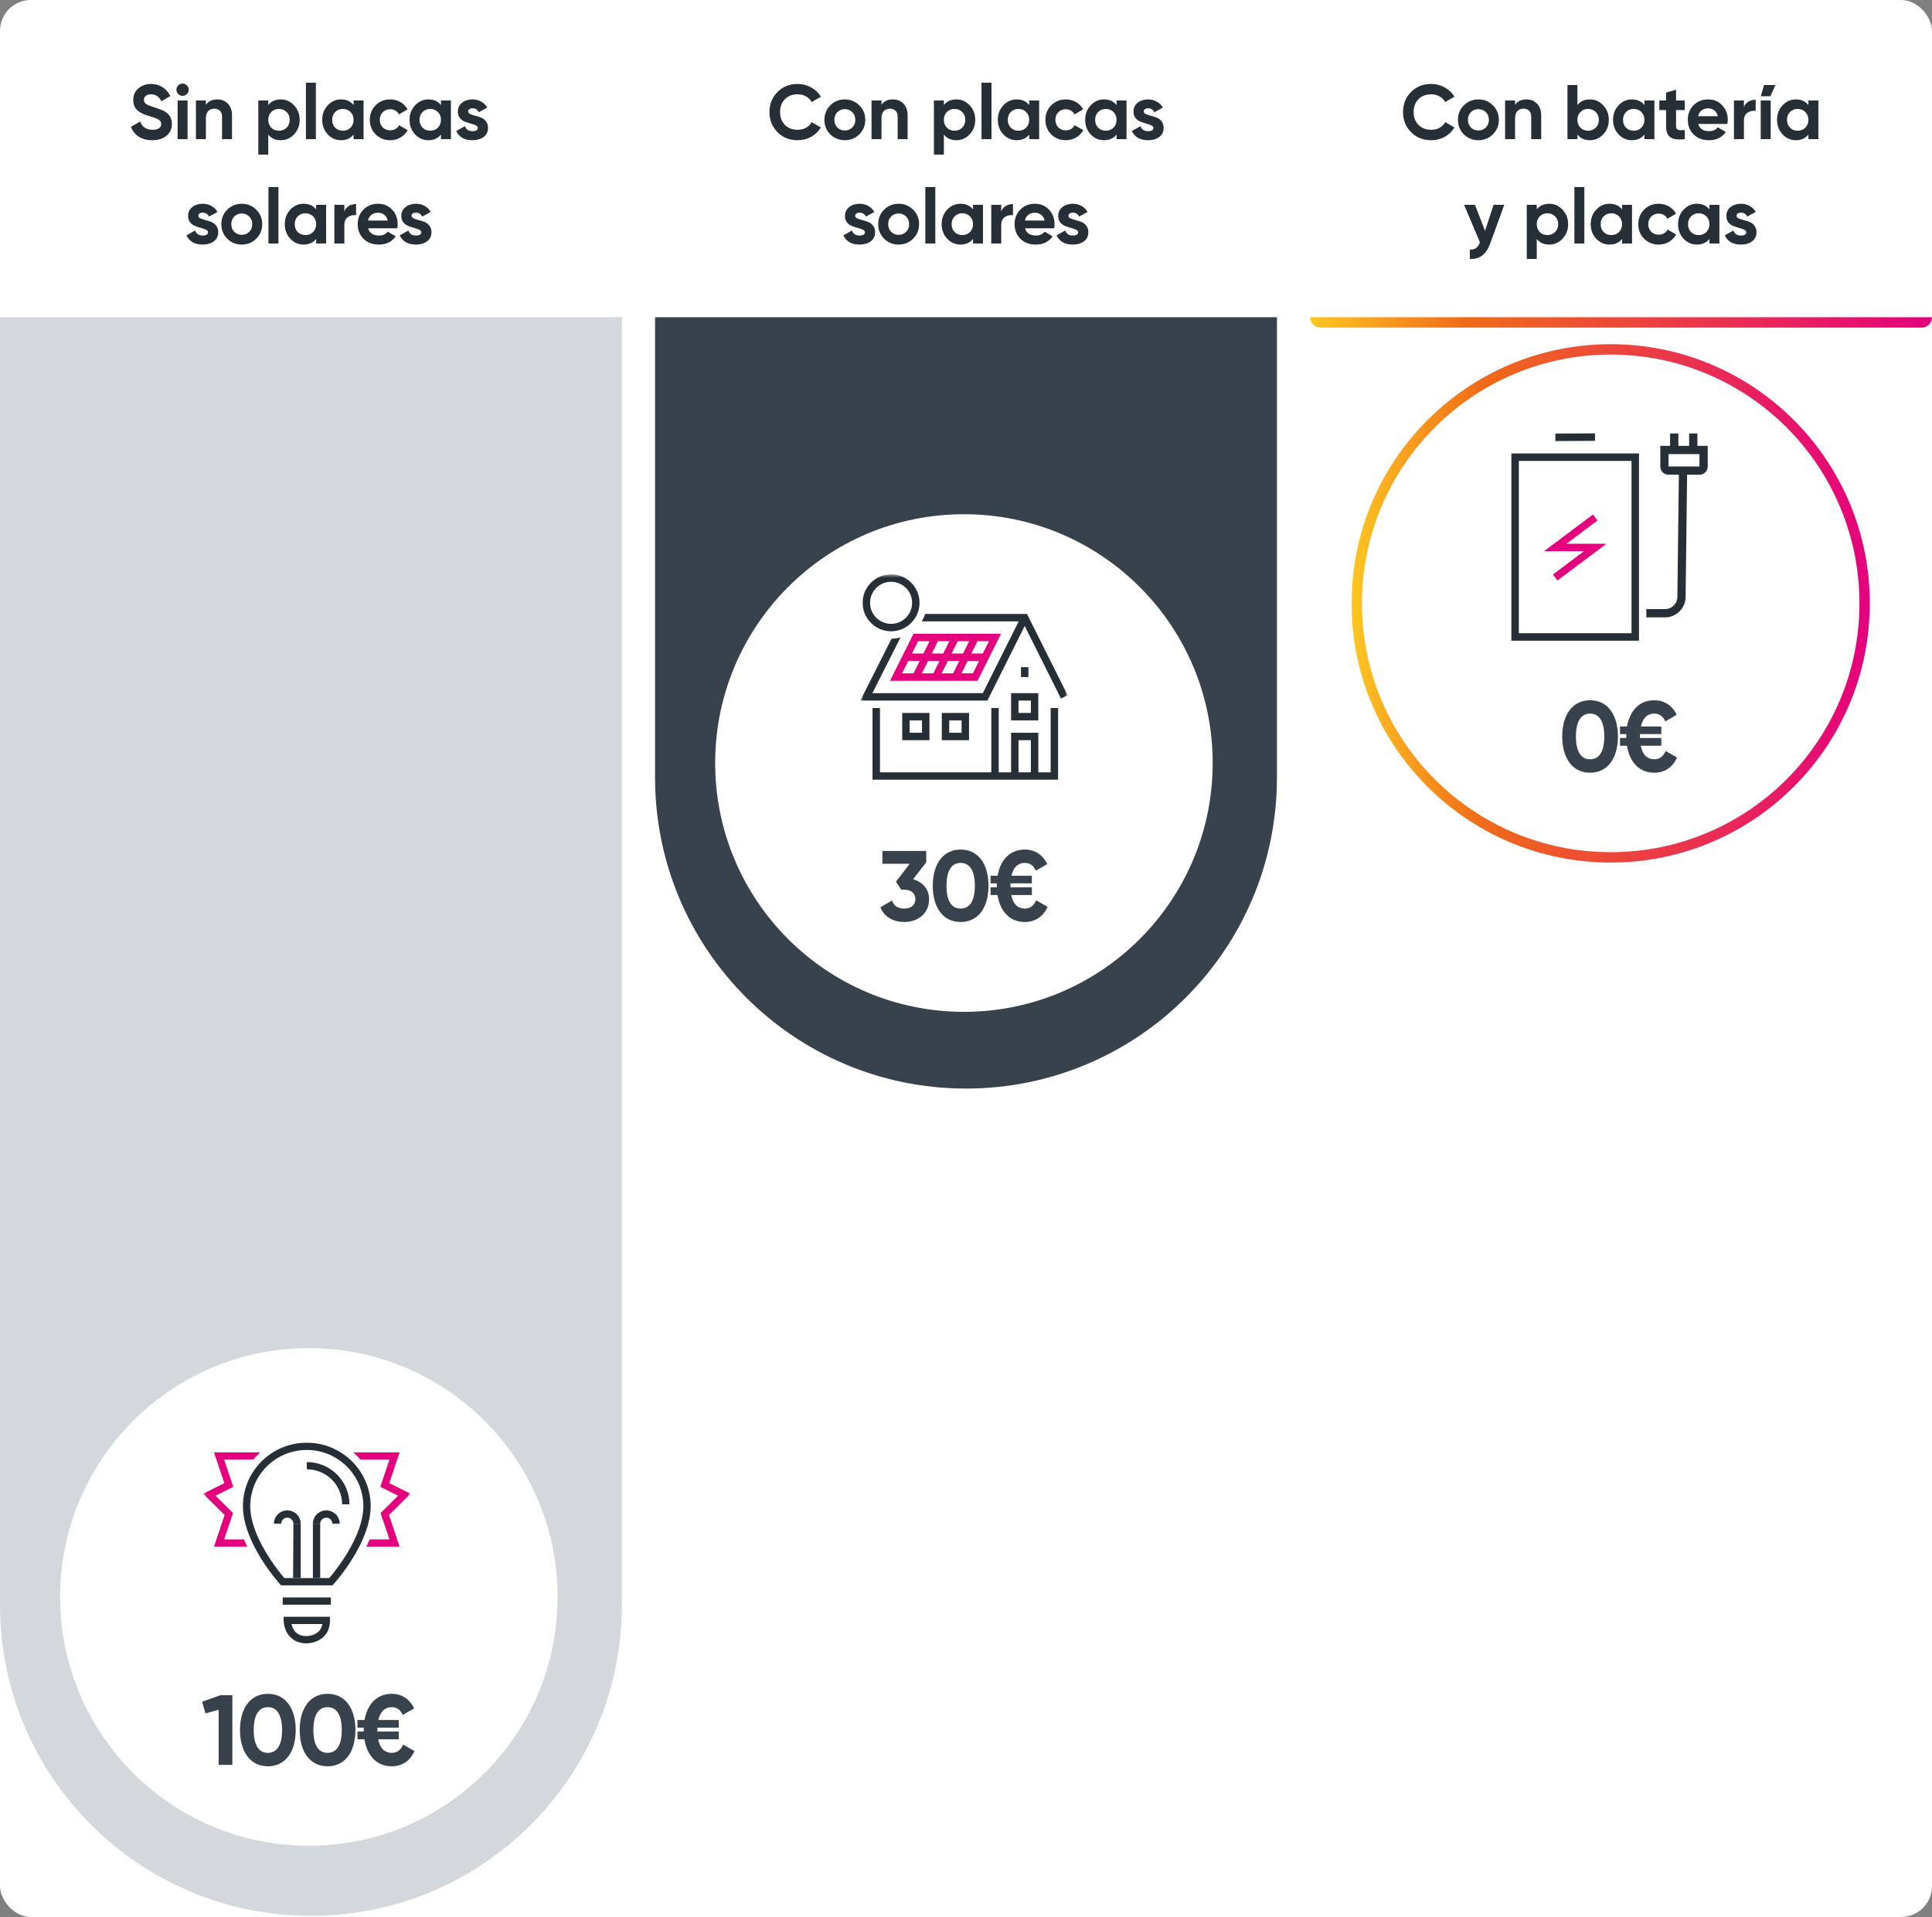 <svg width="500" height="496" viewBox="0 0 500 496" fill="none" xmlns="http://www.w3.org/2000/svg"><rect x="0" y="0" width="500" height="496" fill="#808080" stroke="none"/><rect width="500" height="496" rx="8" fill="white"/><g clip-path="url(#clip0_184_17)"><path d="M0 82.082H160.944V415.236C160.944 459.68 124.916 495.708 80.472 495.708C36.029 495.708 0 459.68 0 415.236V82.082Z" fill="#D4D7DB"/><path d="M80.472 469.957C110.101 469.957 134.12 445.938 134.12 416.309C134.12 386.68 110.101 362.661 80.472 362.661C50.843 362.661 26.824 386.68 26.824 416.309C26.824 445.938 50.843 469.957 80.472 469.957Z" fill="white"/><mask id="mask0_184_17" style="mask-type:luminance" maskUnits="userSpaceOnUse" x="53" y="389" width="55" height="55"><path d="M53.648 389.485H107.296V416.309C107.296 431.123 95.287 443.133 80.472 443.133C65.658 443.133 53.648 431.123 53.648 416.309V389.485Z" fill="white"/></mask><g mask="url(#mask0_184_17)"><path d="M87.127 427.256H73.819L73.537 426.946C73.144 426.513 63.946 416.265 63.946 406.742C63.946 397.704 71.36 390.35 80.473 390.35C89.586 390.35 97.001 397.704 97.001 406.742C97.001 416.265 87.799 426.513 87.41 426.946L87.127 427.256ZM74.672 425.38H86.274C87.787 423.615 95.109 414.671 95.109 406.742C95.109 398.739 88.543 392.226 80.473 392.226C72.403 392.226 65.837 398.739 65.837 406.742C65.837 414.671 73.157 423.615 74.672 425.38Z" fill="#262E36"/><path d="M74.239 432.26H86.705V430.384H74.239V432.26Z" fill="#262E36"/><path d="M80.473 442.268C77.384 442.268 75.906 440.625 75.212 439.248C74.49 437.816 74.481 436.386 74.481 436.327V435.388H86.465V436.327C86.465 439.39 84.809 440.854 83.419 441.543C81.975 442.261 80.533 442.268 80.473 442.268ZM76.502 437.264C76.583 437.623 76.713 438.043 76.93 438.46C77.607 439.758 78.766 440.391 80.471 440.391C80.507 440.391 81.59 440.37 82.624 439.841C83.676 439.299 84.295 438.454 84.498 437.264" fill="#262E36"/><path d="M78.897 411.306H77.005C77.005 410.444 76.296 409.742 75.428 409.742C74.558 409.742 73.851 410.444 73.851 411.306H71.958C71.958 409.409 73.515 407.864 75.428 407.864C77.341 407.864 78.897 409.409 78.897 411.306Z" fill="#262E36"/><path d="M88.987 411.306H87.095C87.095 410.444 86.388 409.742 85.518 409.742C84.649 409.742 83.942 410.444 83.942 411.306H82.05C82.05 409.409 83.605 407.864 85.518 407.864C87.431 407.864 88.987 409.409 88.987 411.306Z" fill="#262E36"/><path d="M76.93 425.38H78.896V411.306H77.005L76.93 425.38Z" fill="#262E36"/><path d="M82.05 425.38H83.942V411.306H82.05V425.38Z" fill="#262E36"/><path d="M91.51 406.3H89.618C89.618 401.299 85.516 397.232 80.473 397.232V395.354C86.559 395.354 91.51 400.266 91.51 406.3Z" fill="#262E36"/><path d="M59.081 415.371L61.373 408.55L56.842 404.057L61.448 401.773L59.081 394.729H66.583C67.162 394.06 67.789 393.433 68.457 392.853H56.456L59.134 400.821L53.648 403.542L59.209 409.056L56.456 417.247H65.002C64.707 416.635 64.425 416.008 64.162 415.371" fill="#E5007E"/><path d="M101.737 409.056L107.296 403.542L101.812 400.821L104.49 392.853H92.489C93.157 393.433 93.785 394.06 94.363 394.729H101.865L99.498 401.773L104.102 404.057L99.573 408.55L101.865 415.371H96.784C96.521 416.008 96.238 416.635 95.944 417.247H104.49" fill="#E5007E"/><path d="M64.222 415.371H64.162C64.425 416.008 64.707 416.635 65.002 417.247H65.062C64.768 416.635 64.486 416.008 64.222 415.371Z" fill="#262E36"/><path d="M96.724 415.371C96.461 416.008 96.178 416.635 95.883 417.247H95.944C96.238 416.635 96.521 416.008 96.784 415.371" fill="#262E36"/></g><path d="M169.528 82.082H330.472V201.18C330.472 245.624 294.444 281.652 250 281.652C205.556 281.652 169.528 245.624 169.528 201.18V82.082Z" fill="#37424D"/><path d="M249.464 261.803C285.018 261.803 313.841 232.98 313.841 197.425C313.841 161.87 285.018 133.047 249.464 133.047C213.909 133.047 185.086 161.87 185.086 197.425C185.086 232.98 213.909 261.803 249.464 261.803Z" fill="white"/><mask id="mask1_184_17" style="mask-type:luminance" maskUnits="userSpaceOnUse" x="222" y="148" width="55" height="55"><path d="M276.296 148.605H222.648V202.253H276.296V148.605Z" fill="white"/></mask><g mask="url(#mask1_184_17)"><path fill-rule="evenodd" clip-rule="evenodd" d="M223.248 155.97C223.248 160.031 226.552 163.335 230.611 163.335C234.672 163.335 237.976 160.031 237.976 155.97C237.976 151.909 234.672 148.605 230.611 148.605C226.552 148.605 223.248 151.909 223.248 155.97ZM225.169 155.97C225.169 152.968 227.612 150.528 230.611 150.528C233.613 150.528 236.055 152.968 236.055 155.97C236.055 158.972 233.613 161.412 230.611 161.412C227.612 161.412 225.169 158.972 225.169 155.97Z" fill="#262E36"/><path fill-rule="evenodd" clip-rule="evenodd" d="M261.67 186.387H268.713V179.344H261.67V186.387ZM266.793 184.467H263.591V181.265H266.793V184.467Z" fill="#262E36"/><path fill-rule="evenodd" clip-rule="evenodd" d="M250.784 191.51H243.74V184.467H250.784V191.51ZM245.661 189.59H248.863V186.388H245.661V189.59Z" fill="#262E36"/><path fill-rule="evenodd" clip-rule="evenodd" d="M233.493 191.51H240.539V184.467H233.493V191.51ZM238.616 189.59H235.414V186.388H238.616V189.59Z" fill="#262E36"/><path d="M264.23 175.181H266.153V172.621H264.23V175.181Z" fill="#262E36"/><path fill-rule="evenodd" clip-rule="evenodd" d="M230.339 176.143H252.978L259.062 163.975H236.423L230.339 176.143ZM241.547 174.22H238.57L240.171 171.018H243.148L241.547 174.22ZM246.255 169.097L247.856 165.895H250.83L249.23 169.097H246.255ZM245.295 171.018H248.27L246.669 174.22H243.695L245.295 171.018ZM250.417 171.018L248.817 174.22H251.791L253.392 171.018H250.417ZM254.352 169.097L255.954 165.895H252.979L251.378 169.097H254.352ZM244.107 169.097H241.132L242.733 165.895H245.708L244.107 169.097ZM238.984 169.097L240.585 165.895H237.608L236.008 169.097H238.984ZM238.024 171.018H235.048L233.447 174.22H236.422L238.024 171.018Z" fill="#E5007E"/><path fill-rule="evenodd" clip-rule="evenodd" d="M225.808 201.757V183.186H227.731V199.834H256.548V183.186H258.468V199.834H261.67V189.59H268.714V199.834H271.915V183.186H273.836V201.757H225.808ZM266.793 199.834H263.591V191.51H266.793V199.834Z" fill="#262E36"/><path d="M263.638 160.773L254.353 179.344H225.769L233.052 164.93C232.312 165.13 231.535 165.241 230.735 165.254L222.648 181.265H255.541L265.192 161.961L274.578 180.735L276.296 179.875L265.785 158.853H239.438C239.216 159.529 238.92 160.175 238.557 160.773H263.638Z" fill="#262E36"/></g><path d="M236.329 227.485C238.672 228.18 240.449 229.983 240.449 232.635C240.449 236.498 237.41 238.558 234.011 238.558C231.307 238.558 228.861 237.322 227.831 234.747L230.87 232.996C231.307 234.335 232.312 235.081 234.011 235.081C235.865 235.081 236.895 234.103 236.895 232.635C236.895 231.193 235.865 230.189 234.011 230.189H233.239L231.874 228.129L235.428 223.493H228.372V220.172H239.702V223.107L236.329 227.485ZM248.61 238.558C244.026 238.558 241.4 234.747 241.4 229.184C241.4 223.622 244.026 219.811 248.61 219.811C253.219 219.811 255.82 223.622 255.82 229.184C255.82 234.747 253.219 238.558 248.61 238.558ZM248.61 235.081C251.031 235.081 252.292 232.996 252.292 229.184C252.292 225.373 251.031 223.262 248.61 223.262C246.189 223.262 244.953 225.373 244.953 229.184C244.953 232.996 246.189 235.081 248.61 235.081ZM268.178 232.944L271.113 234.618C269.98 237.167 267.92 238.558 265.216 238.558C261.328 238.558 258.83 235.802 258.16 231.579H256.358V229.571H257.98V229.184C257.98 228.978 257.98 228.772 257.98 228.566H256.358V226.584H258.186C258.907 222.463 261.379 219.811 265.216 219.811C267.843 219.811 269.851 221.15 271.036 223.571L268.075 225.27C267.431 223.905 266.555 223.262 265.216 223.262C263.414 223.262 262.255 224.42 261.766 226.584H267.045V228.566H261.508V229.184C261.508 229.313 261.508 229.442 261.508 229.571H267.045V231.579H261.714C262.178 233.871 263.362 235.081 265.216 235.081C266.607 235.081 267.508 234.386 268.178 232.944Z" fill="#37424D"/><path d="M339.056 82.082C339.056 83.563 340.257 84.764 341.738 84.764H497.318C498.799 84.764 500 83.563 500 82.082H339.056Z" fill="url(#paint0_linear_184_17)"/><path d="M79.936 477.566C115.49 477.566 144.313 448.744 144.313 413.189C144.313 377.634 115.49 348.811 79.936 348.811C44.381 348.811 15.558 377.634 15.558 413.189C15.558 448.744 44.381 477.566 79.936 477.566Z" fill="white"/><mask id="mask2_184_17" style="mask-type:luminance" maskUnits="userSpaceOnUse" x="52" y="372" width="55" height="55"><path d="M106.223 372.417H52.575V426.065H106.223V372.417Z" fill="white"/></mask><g mask="url(#mask2_184_17)"><path d="M86.054 410.188H72.746L72.463 409.878C72.071 409.444 62.873 399.197 62.873 389.674C62.873 380.635 70.287 373.282 79.4 373.282C88.513 373.282 95.927 380.635 95.927 389.674C95.927 399.197 86.726 409.444 86.337 409.878L86.054 410.188ZM73.599 408.312H85.201C86.713 406.546 94.036 397.603 94.036 389.674C94.036 381.67 87.47 375.158 79.4 375.158C71.33 375.158 64.764 381.67 64.764 389.674C64.764 397.603 72.084 406.546 73.599 408.312Z" fill="#262E36"/><path d="M73.166 415.191H85.632V413.315H73.166V415.191Z" fill="#262E36"/><path d="M79.4 425.199C76.311 425.199 74.833 423.556 74.139 422.18C73.417 420.748 73.408 419.318 73.408 419.258V418.319H85.392V419.258C85.392 422.322 83.736 423.786 82.346 424.474C80.902 425.193 79.46 425.199 79.4 425.199ZM75.429 420.195C75.51 420.554 75.641 420.975 75.857 421.392C76.534 422.69 77.693 423.323 79.398 423.323C79.434 423.323 80.517 423.302 81.551 422.773C82.603 422.231 83.222 421.385 83.425 420.195" fill="#262E36"/><path d="M77.823 394.238H75.932C75.932 393.375 75.223 392.674 74.355 392.674C73.486 392.674 72.778 393.375 72.778 394.238H70.885C70.885 392.34 72.442 390.796 74.355 390.796C76.268 390.796 77.823 392.34 77.823 394.238Z" fill="#262E36"/><path d="M87.914 394.238H86.022C86.022 393.375 85.315 392.674 84.445 392.674C83.576 392.674 82.869 393.375 82.869 394.238H80.977C80.977 392.34 82.532 390.796 84.445 390.796C86.358 390.796 87.914 392.34 87.914 394.238Z" fill="#262E36"/><path d="M75.857 408.312H77.823V394.238H75.932L75.857 408.312Z" fill="#262E36"/><path d="M80.977 408.312H82.869V394.238H80.977V408.312Z" fill="#262E36"/><path d="M90.437 389.232H88.546C88.546 384.23 84.443 380.164 79.4 380.164V378.286C85.487 378.286 90.437 383.198 90.437 389.232Z" fill="#262E36"/><path d="M58.008 398.302L60.3 391.482L55.769 386.989L60.375 384.704L58.008 377.661H65.51C66.088 376.992 66.716 376.365 67.384 375.785H55.383L58.061 383.752L52.575 386.474L58.136 391.988L55.383 400.178H63.929C63.633 399.567 63.352 398.94 63.089 398.302" fill="#E5007E"/><path d="M100.664 391.988L106.223 386.474L100.739 383.752L103.417 375.785H91.416C92.084 376.365 92.712 376.992 93.29 377.661H100.792L98.425 384.704L103.029 386.989L98.501 391.482L100.792 398.302H95.711C95.448 398.94 95.165 399.567 94.871 400.178H103.417" fill="#E5007E"/><path d="M63.149 398.302H63.089C63.352 398.94 63.633 399.567 63.929 400.178H63.989C63.695 399.567 63.413 398.94 63.149 398.302Z" fill="#262E36"/><path d="M95.651 398.302C95.388 398.94 95.105 399.567 94.81 400.178H94.871C95.165 399.567 95.448 398.94 95.711 398.302" fill="#262E36"/></g><path d="M57.046 438.618H60.136V456.644H56.582V442.377L53.183 443.33L52.307 440.292L57.046 438.618ZM69.321 457.004C64.738 457.004 62.111 453.193 62.111 447.631C62.111 442.068 64.738 438.257 69.321 438.257C73.931 438.257 76.532 442.068 76.532 447.631C76.532 453.193 73.931 457.004 69.321 457.004ZM69.321 453.528C71.742 453.528 73.004 451.442 73.004 447.631C73.004 443.82 71.742 441.708 69.321 441.708C66.901 441.708 65.665 443.82 65.665 447.631C65.665 451.442 66.901 453.528 69.321 453.528ZM84.769 457.004C80.185 457.004 77.558 453.193 77.558 447.631C77.558 442.068 80.185 438.257 84.769 438.257C89.378 438.257 91.979 442.068 91.979 447.631C91.979 453.193 89.378 457.004 84.769 457.004ZM84.769 453.528C87.189 453.528 88.451 451.442 88.451 447.631C88.451 443.82 87.189 441.708 84.769 441.708C82.348 441.708 81.112 443.82 81.112 447.631C81.112 451.442 82.348 453.528 84.769 453.528ZM104.337 451.39L107.273 453.064C106.139 455.614 104.079 457.004 101.376 457.004C97.487 457.004 94.989 454.249 94.32 450.026H92.517V448.017H94.139V447.631C94.139 447.425 94.139 447.219 94.139 447.013H92.517V445.03H94.346C95.067 440.91 97.539 438.257 101.376 438.257C104.002 438.257 106.011 439.596 107.195 442.017L104.234 443.717C103.59 442.352 102.715 441.708 101.376 441.708C99.573 441.708 98.414 442.867 97.925 445.03H103.204V447.013H97.667V447.631C97.667 447.759 97.667 447.888 97.667 448.017H103.204V450.026H97.873C98.337 452.317 99.522 453.528 101.376 453.528C102.766 453.528 103.667 452.832 104.337 451.39Z" fill="#37424D"/><path d="M349.777 156.116C349.777 119.079 379.801 89.056 416.837 89.056C453.873 89.056 483.897 119.079 483.897 156.116C483.897 193.152 453.873 223.176 416.837 223.176C379.801 223.176 349.777 193.152 349.777 156.116Z" fill="url(#paint1_linear_184_17)"/><path d="M416.845 220.494C452.4 220.494 481.223 191.671 481.223 156.116C481.223 120.561 452.4 91.738 416.845 91.738C381.291 91.738 352.468 120.561 352.468 156.116C352.468 191.671 381.291 220.494 416.845 220.494Z" fill="white"/><path d="M402.525 112.18L412.784 112.125L412.794 114.062L402.535 114.118L402.525 112.18Z" fill="#262E36"/><path d="M403.068 150.195L401.901 148.646L409.921 142.631H399.575L412.248 133.136L413.408 134.685L405.395 140.694H415.735L403.068 150.195Z" fill="#E5007E"/><path fill-rule="evenodd" clip-rule="evenodd" d="M391.138 165.773H424.17V117.325H391.138V165.773ZM422.232 163.835H393.076V119.262H422.232V163.835Z" fill="#262E36"/><path fill-rule="evenodd" clip-rule="evenodd" d="M439.284 112.161V115.36H441.96V120.698C441.96 121.871 441.008 122.83 439.828 122.83H436.622L436.233 154.4C436.233 157.351 433.846 159.738 430.896 159.738H426.068V157.605H430.896C432.666 157.605 434.101 156.17 434.101 154.4L434.49 122.83H431.821C430.648 122.83 429.689 121.878 429.689 120.698V115.36H432.224V112.161H434.356V115.36H437.152V112.161H439.284ZM431.814 120.698H439.821V117.492H431.814V120.698Z" fill="#262E36"/><path d="M411.508 199.931C406.924 199.931 404.298 196.12 404.298 190.558C404.298 184.996 406.924 181.185 411.508 181.185C416.117 181.185 418.718 184.996 418.718 190.558C418.718 196.12 416.117 199.931 411.508 199.931ZM411.508 196.455C413.929 196.455 415.19 194.369 415.19 190.558C415.19 186.747 413.929 184.635 411.508 184.635C409.087 184.635 407.851 186.747 407.851 190.558C407.851 194.369 409.087 196.455 411.508 196.455ZM431.076 194.318L434.011 195.991C432.878 198.541 430.818 199.931 428.114 199.931C424.226 199.931 421.728 197.176 421.058 192.953H419.256V190.944H420.878V190.558C420.878 190.352 420.878 190.146 420.878 189.94H419.256V187.957H421.084C421.805 183.837 424.277 181.185 428.114 181.185C430.741 181.185 432.749 182.524 433.934 184.944L430.973 186.644C430.329 185.279 429.453 184.635 428.114 184.635C426.312 184.635 425.153 185.794 424.664 187.957H429.943V189.94H424.406V190.558C424.406 190.687 424.406 190.815 424.406 190.944H429.943V192.953H424.612C425.076 195.245 426.26 196.455 428.114 196.455C429.505 196.455 430.406 195.76 431.076 194.318Z" fill="#37424D"/><path d="M39.404 36.28C38.018 36.28 36.851 35.973 35.904 35.36C34.958 34.733 34.291 33.887 33.904 32.82L36.264 31.44C36.811 32.867 37.884 33.58 39.484 33.58C40.258 33.58 40.824 33.44 41.184 33.16C41.544 32.88 41.724 32.527 41.724 32.1C41.724 31.607 41.504 31.227 41.064 30.96C40.624 30.68 39.838 30.38 38.704 30.06C38.078 29.873 37.544 29.687 37.104 29.5C36.678 29.313 36.244 29.067 35.804 28.76C35.378 28.44 35.051 28.04 34.824 27.56C34.598 27.08 34.484 26.52 34.484 25.88C34.484 24.613 34.931 23.607 35.824 22.86C36.731 22.1 37.818 21.72 39.084 21.72C40.218 21.72 41.211 22 42.064 22.56C42.931 23.107 43.604 23.873 44.084 24.86L41.764 26.2C41.204 25 40.311 24.4 39.084 24.4C38.511 24.4 38.058 24.533 37.724 24.8C37.404 25.053 37.244 25.387 37.244 25.8C37.244 26.24 37.424 26.6 37.784 26.88C38.158 27.147 38.864 27.44 39.904 27.76C40.331 27.893 40.651 28 40.864 28.08C41.091 28.147 41.391 28.26 41.764 28.42C42.151 28.567 42.444 28.707 42.644 28.84C42.858 28.973 43.098 29.153 43.364 29.38C43.631 29.607 43.831 29.84 43.964 30.08C44.111 30.32 44.231 30.613 44.324 30.96C44.431 31.293 44.484 31.66 44.484 32.06C44.484 33.353 44.011 34.38 43.064 35.14C42.131 35.9 40.911 36.28 39.404 36.28ZM47.244 24.8C46.818 24.8 46.444 24.647 46.124 24.34C45.818 24.02 45.664 23.647 45.664 23.22C45.664 22.793 45.818 22.42 46.124 22.1C46.444 21.78 46.818 21.62 47.244 21.62C47.684 21.62 48.058 21.78 48.364 22.1C48.684 22.42 48.844 22.793 48.844 23.22C48.844 23.647 48.684 24.02 48.364 24.34C48.058 24.647 47.684 24.8 47.244 24.8ZM45.964 36V26H48.544V36H45.964ZM56.266 25.72C57.359 25.72 58.259 26.087 58.966 26.82C59.686 27.553 60.046 28.567 60.046 29.86V36H57.466V30.18C57.466 29.513 57.286 29.007 56.926 28.66C56.566 28.3 56.086 28.12 55.486 28.12C54.819 28.12 54.286 28.327 53.886 28.74C53.486 29.153 53.286 29.773 53.286 30.6V36H50.706V26H53.286V27.12C53.912 26.187 54.906 25.72 56.266 25.72ZM72.669 25.72C74.015 25.72 75.162 26.233 76.109 27.26C77.069 28.273 77.549 29.52 77.549 31C77.549 32.48 77.069 33.733 76.109 34.76C75.162 35.773 74.015 36.28 72.669 36.28C71.269 36.28 70.189 35.793 69.429 34.82V40H66.849V26H69.429V27.18C70.189 26.207 71.269 25.72 72.669 25.72ZM70.209 33.04C70.729 33.56 71.389 33.82 72.189 33.82C72.989 33.82 73.649 33.56 74.169 33.04C74.702 32.507 74.969 31.827 74.969 31C74.969 30.173 74.702 29.5 74.169 28.98C73.649 28.447 72.989 28.18 72.189 28.18C71.389 28.18 70.729 28.447 70.209 28.98C69.689 29.5 69.429 30.173 69.429 31C69.429 31.827 69.689 32.507 70.209 33.04ZM79.168 36V21.4H81.748V36H79.168ZM91.51 26H94.09V36H91.51V34.82C90.736 35.793 89.65 36.28 88.25 36.28C86.916 36.28 85.77 35.773 84.81 34.76C83.863 33.733 83.39 32.48 83.39 31C83.39 29.52 83.863 28.273 84.81 27.26C85.77 26.233 86.916 25.72 88.25 25.72C89.65 25.72 90.736 26.207 91.51 27.18V26ZM86.75 33.04C87.27 33.56 87.93 33.82 88.73 33.82C89.53 33.82 90.19 33.56 90.71 33.04C91.243 32.507 91.51 31.827 91.51 31C91.51 30.173 91.243 29.5 90.71 28.98C90.19 28.447 89.53 28.18 88.73 28.18C87.93 28.18 87.27 28.447 86.75 28.98C86.23 29.5 85.97 30.173 85.97 31C85.97 31.827 86.23 32.507 86.75 33.04ZM100.989 36.28C99.483 36.28 98.223 35.773 97.209 34.76C96.209 33.747 95.709 32.493 95.709 31C95.709 29.507 96.209 28.253 97.209 27.24C98.223 26.227 99.483 25.72 100.989 25.72C101.963 25.72 102.849 25.953 103.649 26.42C104.449 26.887 105.056 27.513 105.469 28.3L103.249 29.6C103.049 29.187 102.743 28.86 102.329 28.62C101.929 28.38 101.476 28.26 100.969 28.26C100.196 28.26 99.556 28.52 99.049 29.04C98.543 29.547 98.289 30.2 98.289 31C98.289 31.787 98.543 32.44 99.049 32.96C99.556 33.467 100.196 33.72 100.969 33.72C101.489 33.72 101.949 33.607 102.349 33.38C102.763 33.14 103.069 32.813 103.269 32.4L105.509 33.68C105.069 34.467 104.449 35.1 103.649 35.58C102.849 36.047 101.963 36.28 100.989 36.28ZM114.118 26H116.698V36H114.118V34.82C113.344 35.793 112.258 36.28 110.858 36.28C109.524 36.28 108.378 35.773 107.418 34.76C106.471 33.733 105.998 32.48 105.998 31C105.998 29.52 106.471 28.273 107.418 27.26C108.378 26.233 109.524 25.72 110.858 25.72C112.258 25.72 113.344 26.207 114.118 27.18V26ZM109.358 33.04C109.878 33.56 110.538 33.82 111.338 33.82C112.138 33.82 112.798 33.56 113.318 33.04C113.851 32.507 114.118 31.827 114.118 31C114.118 30.173 113.851 29.5 113.318 28.98C112.798 28.447 112.138 28.18 111.338 28.18C110.538 28.18 109.878 28.447 109.358 28.98C108.838 29.5 108.578 30.173 108.578 31C108.578 31.827 108.838 32.507 109.358 33.04ZM121.139 28.84C121.139 29.107 121.312 29.327 121.659 29.5C122.019 29.66 122.452 29.807 122.959 29.94C123.466 30.06 123.972 30.22 124.479 30.42C124.986 30.607 125.412 30.927 125.759 31.38C126.119 31.833 126.299 32.4 126.299 33.08C126.299 34.107 125.912 34.9 125.139 35.46C124.379 36.007 123.426 36.28 122.279 36.28C120.226 36.28 118.826 35.487 118.079 33.9L120.319 32.64C120.612 33.507 121.266 33.94 122.279 33.94C123.199 33.94 123.659 33.653 123.659 33.08C123.659 32.813 123.479 32.6 123.119 32.44C122.772 32.267 122.346 32.113 121.839 31.98C121.332 31.847 120.826 31.68 120.319 31.48C119.812 31.28 119.379 30.967 119.019 30.54C118.672 30.1 118.499 29.553 118.499 28.9C118.499 27.913 118.859 27.14 119.579 26.58C120.312 26.007 121.219 25.72 122.299 25.72C123.112 25.72 123.852 25.907 124.519 26.28C125.186 26.64 125.712 27.16 126.099 27.84L123.899 29.04C123.579 28.36 123.046 28.02 122.299 28.02C121.966 28.02 121.686 28.093 121.459 28.24C121.246 28.387 121.139 28.587 121.139 28.84ZM51.318 55.84C51.318 56.107 51.492 56.327 51.838 56.5C52.198 56.66 52.632 56.807 53.138 56.94C53.645 57.06 54.151 57.22 54.658 57.42C55.165 57.607 55.592 57.927 55.938 58.38C56.298 58.833 56.478 59.4 56.478 60.08C56.478 61.107 56.092 61.9 55.318 62.46C54.558 63.007 53.605 63.28 52.458 63.28C50.405 63.28 49.005 62.487 48.258 60.9L50.498 59.64C50.791 60.507 51.445 60.94 52.458 60.94C53.378 60.94 53.838 60.653 53.838 60.08C53.838 59.813 53.658 59.6 53.298 59.44C52.952 59.267 52.525 59.113 52.018 58.98C51.511 58.847 51.005 58.68 50.498 58.48C49.992 58.28 49.558 57.967 49.198 57.54C48.852 57.1 48.678 56.553 48.678 55.9C48.678 54.913 49.038 54.14 49.758 53.58C50.492 53.007 51.398 52.72 52.478 52.72C53.291 52.72 54.032 52.907 54.698 53.28C55.365 53.64 55.892 54.16 56.278 54.84L54.078 56.04C53.758 55.36 53.225 55.02 52.478 55.02C52.145 55.02 51.865 55.093 51.638 55.24C51.425 55.387 51.318 55.587 51.318 55.84ZM66.321 61.76C65.294 62.773 64.041 63.28 62.561 63.28C61.081 63.28 59.827 62.773 58.801 61.76C57.787 60.733 57.281 59.48 57.281 58C57.281 56.52 57.787 55.273 58.801 54.26C59.827 53.233 61.081 52.72 62.561 52.72C64.041 52.72 65.294 53.233 66.321 54.26C67.347 55.273 67.861 56.52 67.861 58C67.861 59.48 67.347 60.733 66.321 61.76ZM60.621 59.98C61.141 60.5 61.787 60.76 62.561 60.76C63.334 60.76 63.981 60.5 64.501 59.98C65.021 59.46 65.281 58.8 65.281 58C65.281 57.2 65.021 56.54 64.501 56.02C63.981 55.5 63.334 55.24 62.561 55.24C61.787 55.24 61.141 55.5 60.621 56.02C60.114 56.54 59.861 57.2 59.861 58C59.861 58.8 60.114 59.46 60.621 59.98ZM69.476 63V48.4H72.056V63H69.476ZM81.817 53H84.397V63H81.817V61.82C81.044 62.793 79.957 63.28 78.557 63.28C77.224 63.28 76.077 62.773 75.117 61.76C74.17 60.733 73.697 59.48 73.697 58C73.697 56.52 74.17 55.273 75.117 54.26C76.077 53.233 77.224 52.72 78.557 52.72C79.957 52.72 81.044 53.207 81.817 54.18V53ZM77.057 60.04C77.577 60.56 78.237 60.82 79.037 60.82C79.837 60.82 80.497 60.56 81.017 60.04C81.55 59.507 81.817 58.827 81.817 58C81.817 57.173 81.55 56.5 81.017 55.98C80.497 55.447 79.837 55.18 79.037 55.18C78.237 55.18 77.577 55.447 77.057 55.98C76.537 56.5 76.277 57.173 76.277 58C76.277 58.827 76.537 59.507 77.057 60.04ZM89.117 54.72C89.357 54.08 89.75 53.6 90.297 53.28C90.857 52.96 91.477 52.8 92.157 52.8V55.68C91.37 55.587 90.663 55.747 90.037 56.16C89.423 56.573 89.117 57.26 89.117 58.22V63H86.537V53H89.117V54.72ZM95.275 59.06C95.621 60.313 96.561 60.94 98.094 60.94C99.081 60.94 99.828 60.607 100.334 59.94L102.414 61.14C101.428 62.567 99.975 63.28 98.055 63.28C96.401 63.28 95.075 62.78 94.075 61.78C93.075 60.78 92.575 59.52 92.575 58C92.575 56.493 93.068 55.24 94.055 54.24C95.041 53.227 96.308 52.72 97.855 52.72C99.321 52.72 100.528 53.227 101.474 54.24C102.434 55.253 102.914 56.507 102.914 58C102.914 58.333 102.881 58.687 102.814 59.06H95.275ZM95.234 57.06H100.334C100.188 56.38 99.881 55.873 99.415 55.54C98.961 55.207 98.441 55.04 97.855 55.04C97.161 55.04 96.588 55.22 96.135 55.58C95.681 55.927 95.381 56.42 95.234 57.06ZM106.505 55.84C106.505 56.107 106.678 56.327 107.025 56.5C107.385 56.66 107.818 56.807 108.325 56.94C108.832 57.06 109.338 57.22 109.845 57.42C110.352 57.607 110.778 57.927 111.125 58.38C111.485 58.833 111.665 59.4 111.665 60.08C111.665 61.107 111.278 61.9 110.505 62.46C109.745 63.007 108.792 63.28 107.645 63.28C105.592 63.28 104.192 62.487 103.445 60.9L105.685 59.64C105.978 60.507 106.632 60.94 107.645 60.94C108.565 60.94 109.025 60.653 109.025 60.08C109.025 59.813 108.845 59.6 108.485 59.44C108.138 59.267 107.712 59.113 107.205 58.98C106.698 58.847 106.192 58.68 105.685 58.48C105.178 58.28 104.745 57.967 104.385 57.54C104.038 57.1 103.865 56.553 103.865 55.9C103.865 54.913 104.225 54.14 104.945 53.58C105.678 53.007 106.585 52.72 107.665 52.72C108.478 52.72 109.218 52.907 109.885 53.28C110.552 53.64 111.078 54.16 111.465 54.84L109.265 56.04C108.945 55.36 108.412 55.02 107.665 55.02C107.332 55.02 107.052 55.093 106.825 55.24C106.612 55.387 106.505 55.587 106.505 55.84Z" fill="#262E36"/><path d="M206.42 36.28C204.314 36.28 202.574 35.58 201.2 34.18C199.827 32.78 199.14 31.053 199.14 29C199.14 26.933 199.827 25.207 201.2 23.82C202.574 22.42 204.314 21.72 206.42 21.72C207.687 21.72 208.854 22.02 209.92 22.62C211 23.207 211.84 24.007 212.44 25.02L210.06 26.4C209.714 25.773 209.22 25.287 208.58 24.94C207.94 24.58 207.22 24.4 206.42 24.4C205.06 24.4 203.96 24.827 203.12 25.68C202.294 26.533 201.88 27.64 201.88 29C201.88 30.347 202.294 31.447 203.12 32.3C203.96 33.153 205.06 33.58 206.42 33.58C207.22 33.58 207.94 33.407 208.58 33.06C209.234 32.7 209.727 32.213 210.06 31.6L212.44 32.98C211.84 33.993 211.007 34.8 209.94 35.4C208.874 35.987 207.7 36.28 206.42 36.28ZM222.395 34.76C221.368 35.773 220.115 36.28 218.635 36.28C217.155 36.28 215.901 35.773 214.875 34.76C213.861 33.733 213.355 32.48 213.355 31C213.355 29.52 213.861 28.273 214.875 27.26C215.901 26.233 217.155 25.72 218.635 25.72C220.115 25.72 221.368 26.233 222.395 27.26C223.421 28.273 223.935 29.52 223.935 31C223.935 32.48 223.421 33.733 222.395 34.76ZM216.695 32.98C217.215 33.5 217.861 33.76 218.635 33.76C219.408 33.76 220.055 33.5 220.575 32.98C221.095 32.46 221.355 31.8 221.355 31C221.355 30.2 221.095 29.54 220.575 29.02C220.055 28.5 219.408 28.24 218.635 28.24C217.861 28.24 217.215 28.5 216.695 29.02C216.188 29.54 215.935 30.2 215.935 31C215.935 31.8 216.188 32.46 216.695 32.98ZM231.11 25.72C232.203 25.72 233.103 26.087 233.81 26.82C234.53 27.553 234.89 28.567 234.89 29.86V36H232.31V30.18C232.31 29.513 232.13 29.007 231.77 28.66C231.41 28.3 230.93 28.12 230.33 28.12C229.663 28.12 229.13 28.327 228.73 28.74C228.33 29.153 228.13 29.773 228.13 30.6V36H225.55V26H228.13V27.12C228.756 26.187 229.75 25.72 231.11 25.72ZM247.513 25.72C248.859 25.72 250.006 26.233 250.953 27.26C251.913 28.273 252.393 29.52 252.393 31C252.393 32.48 251.913 33.733 250.953 34.76C250.006 35.773 248.859 36.28 247.513 36.28C246.113 36.28 245.033 35.793 244.273 34.82V40H241.693V26H244.273V27.18C245.033 26.207 246.113 25.72 247.513 25.72ZM245.053 33.04C245.573 33.56 246.233 33.82 247.033 33.82C247.833 33.82 248.493 33.56 249.013 33.04C249.546 32.507 249.813 31.827 249.813 31C249.813 30.173 249.546 29.5 249.013 28.98C248.493 28.447 247.833 28.18 247.033 28.18C246.233 28.18 245.573 28.447 245.053 28.98C244.533 29.5 244.273 30.173 244.273 31C244.273 31.827 244.533 32.507 245.053 33.04ZM254.012 36V21.4H256.592V36H254.012ZM266.353 26H268.933V36H266.353V34.82C265.58 35.793 264.493 36.28 263.093 36.28C261.76 36.28 260.613 35.773 259.653 34.76C258.707 33.733 258.233 32.48 258.233 31C258.233 29.52 258.707 28.273 259.653 27.26C260.613 26.233 261.76 25.72 263.093 25.72C264.493 25.72 265.58 26.207 266.353 27.18V26ZM261.593 33.04C262.113 33.56 262.773 33.82 263.573 33.82C264.373 33.82 265.033 33.56 265.553 33.04C266.087 32.507 266.353 31.827 266.353 31C266.353 30.173 266.087 29.5 265.553 28.98C265.033 28.447 264.373 28.18 263.573 28.18C262.773 28.18 262.113 28.447 261.593 28.98C261.073 29.5 260.813 30.173 260.813 31C260.813 31.827 261.073 32.507 261.593 33.04ZM275.833 36.28C274.326 36.28 273.066 35.773 272.053 34.76C271.053 33.747 270.553 32.493 270.553 31C270.553 29.507 271.053 28.253 272.053 27.24C273.066 26.227 274.326 25.72 275.833 25.72C276.806 25.72 277.693 25.953 278.493 26.42C279.293 26.887 279.9 27.513 280.313 28.3L278.093 29.6C277.893 29.187 277.586 28.86 277.173 28.62C276.773 28.38 276.32 28.26 275.813 28.26C275.04 28.26 274.4 28.52 273.893 29.04C273.386 29.547 273.133 30.2 273.133 31C273.133 31.787 273.386 32.44 273.893 32.96C274.4 33.467 275.04 33.72 275.813 33.72C276.333 33.72 276.793 33.607 277.193 33.38C277.606 33.14 277.913 32.813 278.113 32.4L280.353 33.68C279.913 34.467 279.293 35.1 278.493 35.58C277.693 36.047 276.806 36.28 275.833 36.28ZM288.961 26H291.541V36H288.961V34.82C288.188 35.793 287.101 36.28 285.701 36.28C284.368 36.28 283.221 35.773 282.261 34.76C281.315 33.733 280.841 32.48 280.841 31C280.841 29.52 281.315 28.273 282.261 27.26C283.221 26.233 284.368 25.72 285.701 25.72C287.101 25.72 288.188 26.207 288.961 27.18V26ZM284.201 33.04C284.721 33.56 285.381 33.82 286.181 33.82C286.981 33.82 287.641 33.56 288.161 33.04C288.695 32.507 288.961 31.827 288.961 31C288.961 30.173 288.695 29.5 288.161 28.98C287.641 28.447 286.981 28.18 286.181 28.18C285.381 28.18 284.721 28.447 284.201 28.98C283.681 29.5 283.421 30.173 283.421 31C283.421 31.827 283.681 32.507 284.201 33.04ZM295.983 28.84C295.983 29.107 296.156 29.327 296.503 29.5C296.863 29.66 297.296 29.807 297.803 29.94C298.309 30.06 298.816 30.22 299.323 30.42C299.829 30.607 300.256 30.927 300.603 31.38C300.963 31.833 301.143 32.4 301.143 33.08C301.143 34.107 300.756 34.9 299.983 35.46C299.223 36.007 298.269 36.28 297.123 36.28C295.069 36.28 293.669 35.487 292.923 33.9L295.163 32.64C295.456 33.507 296.109 33.94 297.123 33.94C298.043 33.94 298.503 33.653 298.503 33.08C298.503 32.813 298.323 32.6 297.963 32.44C297.616 32.267 297.189 32.113 296.683 31.98C296.176 31.847 295.669 31.68 295.163 31.48C294.656 31.28 294.223 30.967 293.863 30.54C293.516 30.1 293.343 29.553 293.343 28.9C293.343 27.913 293.703 27.14 294.423 26.58C295.156 26.007 296.063 25.72 297.143 25.72C297.956 25.72 298.696 25.907 299.363 26.28C300.029 26.64 300.556 27.16 300.943 27.84L298.743 29.04C298.423 28.36 297.889 28.02 297.143 28.02C296.809 28.02 296.529 28.093 296.303 28.24C296.089 28.387 295.983 28.587 295.983 28.84ZM221.318 55.84C221.318 56.107 221.492 56.327 221.838 56.5C222.198 56.66 222.632 56.807 223.138 56.94C223.645 57.06 224.152 57.22 224.658 57.42C225.165 57.607 225.592 57.927 225.938 58.38C226.298 58.833 226.478 59.4 226.478 60.08C226.478 61.107 226.092 61.9 225.318 62.46C224.558 63.007 223.605 63.28 222.458 63.28C220.405 63.28 219.005 62.487 218.258 60.9L220.498 59.64C220.792 60.507 221.445 60.94 222.458 60.94C223.378 60.94 223.838 60.653 223.838 60.08C223.838 59.813 223.658 59.6 223.298 59.44C222.952 59.267 222.525 59.113 222.018 58.98C221.512 58.847 221.005 58.68 220.498 58.48C219.992 58.28 219.558 57.967 219.198 57.54C218.852 57.1 218.678 56.553 218.678 55.9C218.678 54.913 219.038 54.14 219.758 53.58C220.492 53.007 221.398 52.72 222.478 52.72C223.292 52.72 224.032 52.907 224.698 53.28C225.365 53.64 225.892 54.16 226.278 54.84L224.078 56.04C223.758 55.36 223.225 55.02 222.478 55.02C222.145 55.02 221.865 55.093 221.638 55.24C221.425 55.387 221.318 55.587 221.318 55.84ZM236.321 61.76C235.294 62.773 234.041 63.28 232.561 63.28C231.081 63.28 229.827 62.773 228.801 61.76C227.787 60.733 227.281 59.48 227.281 58C227.281 56.52 227.787 55.273 228.801 54.26C229.827 53.233 231.081 52.72 232.561 52.72C234.041 52.72 235.294 53.233 236.321 54.26C237.347 55.273 237.861 56.52 237.861 58C237.861 59.48 237.347 60.733 236.321 61.76ZM230.621 59.98C231.141 60.5 231.787 60.76 232.561 60.76C233.334 60.76 233.981 60.5 234.501 59.98C235.021 59.46 235.281 58.8 235.281 58C235.281 57.2 235.021 56.54 234.501 56.02C233.981 55.5 233.334 55.24 232.561 55.24C231.787 55.24 231.141 55.5 230.621 56.02C230.114 56.54 229.861 57.2 229.861 58C229.861 58.8 230.114 59.46 230.621 59.98ZM239.476 63V48.4H242.056V63H239.476ZM251.817 53H254.397V63H251.817V61.82C251.044 62.793 249.957 63.28 248.557 63.28C247.224 63.28 246.077 62.773 245.117 61.76C244.17 60.733 243.697 59.48 243.697 58C243.697 56.52 244.17 55.273 245.117 54.26C246.077 53.233 247.224 52.72 248.557 52.72C249.957 52.72 251.044 53.207 251.817 54.18V53ZM247.057 60.04C247.577 60.56 248.237 60.82 249.037 60.82C249.837 60.82 250.497 60.56 251.017 60.04C251.55 59.507 251.817 58.827 251.817 58C251.817 57.173 251.55 56.5 251.017 55.98C250.497 55.447 249.837 55.18 249.037 55.18C248.237 55.18 247.577 55.447 247.057 55.98C246.537 56.5 246.277 57.173 246.277 58C246.277 58.827 246.537 59.507 247.057 60.04ZM259.117 54.72C259.357 54.08 259.75 53.6 260.297 53.28C260.857 52.96 261.477 52.8 262.157 52.8V55.68C261.37 55.587 260.663 55.747 260.037 56.16C259.423 56.573 259.117 57.26 259.117 58.22V63H256.537V53H259.117V54.72ZM265.274 59.06C265.621 60.313 266.561 60.94 268.094 60.94C269.081 60.94 269.828 60.607 270.334 59.94L272.414 61.14C271.428 62.567 269.974 63.28 268.054 63.28C266.401 63.28 265.074 62.78 264.074 61.78C263.074 60.78 262.574 59.52 262.574 58C262.574 56.493 263.068 55.24 264.054 54.24C265.041 53.227 266.308 52.72 267.854 52.72C269.321 52.72 270.528 53.227 271.474 54.24C272.434 55.253 272.914 56.507 272.914 58C272.914 58.333 272.881 58.687 272.814 59.06H265.274ZM265.234 57.06H270.334C270.188 56.38 269.881 55.873 269.414 55.54C268.961 55.207 268.441 55.04 267.854 55.04C267.161 55.04 266.588 55.22 266.134 55.58C265.681 55.927 265.381 56.42 265.234 57.06ZM276.505 55.84C276.505 56.107 276.678 56.327 277.025 56.5C277.385 56.66 277.818 56.807 278.325 56.94C278.832 57.06 279.338 57.22 279.845 57.42C280.352 57.607 280.778 57.927 281.125 58.38C281.485 58.833 281.665 59.4 281.665 60.08C281.665 61.107 281.278 61.9 280.505 62.46C279.745 63.007 278.792 63.28 277.645 63.28C275.592 63.28 274.192 62.487 273.445 60.9L275.685 59.64C275.978 60.507 276.632 60.94 277.645 60.94C278.565 60.94 279.025 60.653 279.025 60.08C279.025 59.813 278.845 59.6 278.485 59.44C278.138 59.267 277.712 59.113 277.205 58.98C276.698 58.847 276.192 58.68 275.685 58.48C275.178 58.28 274.745 57.967 274.385 57.54C274.038 57.1 273.865 56.553 273.865 55.9C273.865 54.913 274.225 54.14 274.945 53.58C275.678 53.007 276.585 52.72 277.665 52.72C278.478 52.72 279.218 52.907 279.885 53.28C280.552 53.64 281.078 54.16 281.465 54.84L279.265 56.04C278.945 55.36 278.412 55.02 277.665 55.02C277.332 55.02 277.052 55.093 276.825 55.24C276.612 55.387 276.505 55.587 276.505 55.84Z" fill="#262E36"/><path d="M370.386 36.28C368.279 36.28 366.539 35.58 365.166 34.18C363.792 32.78 363.106 31.053 363.106 29C363.106 26.933 363.792 25.207 365.166 23.82C366.539 22.42 368.279 21.72 370.386 21.72C371.652 21.72 372.819 22.02 373.886 22.62C374.966 23.207 375.806 24.007 376.406 25.02L374.026 26.4C373.679 25.773 373.186 25.287 372.546 24.94C371.906 24.58 371.186 24.4 370.386 24.4C369.026 24.4 367.926 24.827 367.086 25.68C366.259 26.533 365.846 27.64 365.846 29C365.846 30.347 366.259 31.447 367.086 32.3C367.926 33.153 369.026 33.58 370.386 33.58C371.186 33.58 371.906 33.407 372.546 33.06C373.199 32.7 373.692 32.213 374.026 31.6L376.406 32.98C375.806 33.993 374.972 34.8 373.906 35.4C372.839 35.987 371.666 36.28 370.386 36.28ZM386.36 34.76C385.333 35.773 384.08 36.28 382.6 36.28C381.12 36.28 379.866 35.773 378.84 34.76C377.826 33.733 377.32 32.48 377.32 31C377.32 29.52 377.826 28.273 378.84 27.26C379.866 26.233 381.12 25.72 382.6 25.72C384.08 25.72 385.333 26.233 386.36 27.26C387.386 28.273 387.9 29.52 387.9 31C387.9 32.48 387.386 33.733 386.36 34.76ZM380.66 32.98C381.18 33.5 381.826 33.76 382.6 33.76C383.373 33.76 384.02 33.5 384.54 32.98C385.06 32.46 385.32 31.8 385.32 31C385.32 30.2 385.06 29.54 384.54 29.02C384.02 28.5 383.373 28.24 382.6 28.24C381.826 28.24 381.18 28.5 380.66 29.02C380.153 29.54 379.9 30.2 379.9 31C379.9 31.8 380.153 32.46 380.66 32.98ZM395.075 25.72C396.168 25.72 397.068 26.087 397.775 26.82C398.495 27.553 398.855 28.567 398.855 29.86V36H396.275V30.18C396.275 29.513 396.095 29.007 395.735 28.66C395.375 28.3 394.895 28.12 394.295 28.12C393.628 28.12 393.095 28.327 392.695 28.74C392.295 29.153 392.095 29.773 392.095 30.6V36H389.515V26H392.095V27.12C392.721 26.187 393.715 25.72 395.075 25.72ZM411.478 25.72C412.824 25.72 413.971 26.233 414.918 27.26C415.878 28.273 416.358 29.52 416.358 31C416.358 32.48 415.878 33.733 414.918 34.76C413.971 35.773 412.824 36.28 411.478 36.28C410.078 36.28 408.998 35.793 408.238 34.82V36H405.658V22H408.238V27.18C408.998 26.207 410.078 25.72 411.478 25.72ZM409.018 33.04C409.538 33.56 410.198 33.82 410.998 33.82C411.798 33.82 412.458 33.56 412.978 33.04C413.511 32.507 413.778 31.827 413.778 31C413.778 30.173 413.511 29.5 412.978 28.98C412.458 28.447 411.798 28.18 410.998 28.18C410.198 28.18 409.538 28.447 409.018 28.98C408.498 29.5 408.238 30.173 408.238 31C408.238 31.827 408.498 32.507 409.018 33.04ZM425.577 26H428.157V36H425.577V34.82C424.804 35.793 423.717 36.28 422.317 36.28C420.984 36.28 419.837 35.773 418.877 34.76C417.931 33.733 417.457 32.48 417.457 31C417.457 29.52 417.931 28.273 418.877 27.26C419.837 26.233 420.984 25.72 422.317 25.72C423.717 25.72 424.804 26.207 425.577 27.18V26ZM420.817 33.04C421.337 33.56 421.997 33.82 422.797 33.82C423.597 33.82 424.257 33.56 424.777 33.04C425.311 32.507 425.577 31.827 425.577 31C425.577 30.173 425.311 29.5 424.777 28.98C424.257 28.447 423.597 28.18 422.797 28.18C421.997 28.18 421.337 28.447 420.817 28.98C420.297 29.5 420.037 30.173 420.037 31C420.037 31.827 420.297 32.507 420.817 33.04ZM436.017 28.48H433.757V32.64C433.757 32.987 433.843 33.24 434.017 33.4C434.19 33.56 434.443 33.653 434.777 33.68C435.11 33.693 435.523 33.687 436.017 33.66V36C434.243 36.2 432.99 36.033 432.257 35.5C431.537 34.967 431.177 34.013 431.177 32.64V28.48H429.437V26H431.177V23.98L433.757 23.2V26H436.017V28.48ZM439.503 32.06C439.85 33.313 440.79 33.94 442.323 33.94C443.31 33.94 444.057 33.607 444.563 32.94L446.643 34.14C445.657 35.567 444.203 36.28 442.283 36.28C440.63 36.28 439.303 35.78 438.303 34.78C437.303 33.78 436.803 32.52 436.803 31C436.803 29.493 437.297 28.24 438.283 27.24C439.27 26.227 440.537 25.72 442.083 25.72C443.55 25.72 444.757 26.227 445.703 27.24C446.663 28.253 447.143 29.507 447.143 31C447.143 31.333 447.11 31.687 447.043 32.06H439.503ZM439.463 30.06H444.563C444.417 29.38 444.11 28.873 443.643 28.54C443.19 28.207 442.67 28.04 442.083 28.04C441.39 28.04 440.817 28.22 440.363 28.58C439.91 28.927 439.61 29.42 439.463 30.06ZM451.324 27.72C451.564 27.08 451.958 26.6 452.504 26.28C453.064 25.96 453.684 25.8 454.364 25.8V28.68C453.578 28.587 452.871 28.747 452.244 29.16C451.631 29.573 451.324 30.26 451.324 31.22V36H448.744V26H451.324V27.72ZM455.693 24.9H458.173L459.493 22H456.533L455.693 24.9ZM455.673 36V26H458.253V36H455.673ZM468.015 26H470.595V36H468.015V34.82C467.241 35.793 466.155 36.28 464.755 36.28C463.421 36.28 462.275 35.773 461.315 34.76C460.368 33.733 459.895 32.48 459.895 31C459.895 29.52 460.368 28.273 461.315 27.26C462.275 26.233 463.421 25.72 464.755 25.72C466.155 25.72 467.241 26.207 468.015 27.18V26ZM463.255 33.04C463.775 33.56 464.435 33.82 465.235 33.82C466.035 33.82 466.695 33.56 467.215 33.04C467.748 32.507 468.015 31.827 468.015 31C468.015 30.173 467.748 29.5 467.215 28.98C466.695 28.447 466.035 28.18 465.235 28.18C464.435 28.18 463.775 28.447 463.255 28.98C462.735 29.5 462.475 30.173 462.475 31C462.475 31.827 462.735 32.507 463.255 33.04ZM386.543 53H389.303L385.663 63C385.143 64.44 384.449 65.48 383.583 66.12C382.729 66.773 381.663 67.067 380.383 67V64.6C381.076 64.613 381.623 64.467 382.023 64.16C382.436 63.853 382.763 63.36 383.003 62.68L378.903 53H381.723L384.323 59.72L386.543 53ZM400.95 52.72C402.297 52.72 403.444 53.233 404.39 54.26C405.35 55.273 405.83 56.52 405.83 58C405.83 59.48 405.35 60.733 404.39 61.76C403.444 62.773 402.297 63.28 400.95 63.28C399.55 63.28 398.47 62.793 397.71 61.82V67H395.13V53H397.71V54.18C398.47 53.207 399.55 52.72 400.95 52.72ZM398.49 60.04C399.01 60.56 399.67 60.82 400.47 60.82C401.27 60.82 401.93 60.56 402.45 60.04C402.984 59.507 403.25 58.827 403.25 58C403.25 57.173 402.984 56.5 402.45 55.98C401.93 55.447 401.27 55.18 400.47 55.18C399.67 55.18 399.01 55.447 398.49 55.98C397.97 56.5 397.71 57.173 397.71 58C397.71 58.827 397.97 59.507 398.49 60.04ZM407.45 63V48.4H410.03V63H407.45ZM419.791 53H422.371V63H419.791V61.82C419.018 62.793 417.931 63.28 416.531 63.28C415.198 63.28 414.051 62.773 413.091 61.76C412.145 60.733 411.671 59.48 411.671 58C411.671 56.52 412.145 55.273 413.091 54.26C414.051 53.233 415.198 52.72 416.531 52.72C417.931 52.72 419.018 53.207 419.791 54.18V53ZM415.031 60.04C415.551 60.56 416.211 60.82 417.011 60.82C417.811 60.82 418.471 60.56 418.991 60.04C419.525 59.507 419.791 58.827 419.791 58C419.791 57.173 419.525 56.5 418.991 55.98C418.471 55.447 417.811 55.18 417.011 55.18C416.211 55.18 415.551 55.447 415.031 55.98C414.511 56.5 414.251 57.173 414.251 58C414.251 58.827 414.511 59.507 415.031 60.04ZM429.271 63.28C427.764 63.28 426.504 62.773 425.491 61.76C424.491 60.747 423.991 59.493 423.991 58C423.991 56.507 424.491 55.253 425.491 54.24C426.504 53.227 427.764 52.72 429.271 52.72C430.244 52.72 431.131 52.953 431.931 53.42C432.731 53.887 433.338 54.513 433.751 55.3L431.531 56.6C431.331 56.187 431.024 55.86 430.611 55.62C430.211 55.38 429.758 55.26 429.251 55.26C428.478 55.26 427.838 55.52 427.331 56.04C426.824 56.547 426.571 57.2 426.571 58C426.571 58.787 426.824 59.44 427.331 59.96C427.838 60.467 428.478 60.72 429.251 60.72C429.771 60.72 430.231 60.607 430.631 60.38C431.044 60.14 431.351 59.813 431.551 59.4L433.791 60.68C433.351 61.467 432.731 62.1 431.931 62.58C431.131 63.047 430.244 63.28 429.271 63.28ZM442.399 53H444.979V63H442.399V61.82C441.626 62.793 440.539 63.28 439.139 63.28C437.806 63.28 436.659 62.773 435.699 61.76C434.752 60.733 434.279 59.48 434.279 58C434.279 56.52 434.752 55.273 435.699 54.26C436.659 53.233 437.806 52.72 439.139 52.72C440.539 52.72 441.626 53.207 442.399 54.18V53ZM437.639 60.04C438.159 60.56 438.819 60.82 439.619 60.82C440.419 60.82 441.079 60.56 441.599 60.04C442.132 59.507 442.399 58.827 442.399 58C442.399 57.173 442.132 56.5 441.599 55.98C441.079 55.447 440.419 55.18 439.619 55.18C438.819 55.18 438.159 55.447 437.639 55.98C437.119 56.5 436.859 57.173 436.859 58C436.859 58.827 437.119 59.507 437.639 60.04ZM449.421 55.84C449.421 56.107 449.594 56.327 449.941 56.5C450.301 56.66 450.734 56.807 451.241 56.94C451.747 57.06 452.254 57.22 452.761 57.42C453.267 57.607 453.694 57.927 454.041 58.38C454.401 58.833 454.581 59.4 454.581 60.08C454.581 61.107 454.194 61.9 453.421 62.46C452.661 63.007 451.707 63.28 450.561 63.28C448.507 63.28 447.107 62.487 446.361 60.9L448.601 59.64C448.894 60.507 449.547 60.94 450.561 60.94C451.481 60.94 451.941 60.653 451.941 60.08C451.941 59.813 451.761 59.6 451.401 59.44C451.054 59.267 450.627 59.113 450.121 58.98C449.614 58.847 449.107 58.68 448.601 58.48C448.094 58.28 447.661 57.967 447.301 57.54C446.954 57.1 446.781 56.553 446.781 55.9C446.781 54.913 447.141 54.14 447.861 53.58C448.594 53.007 449.501 52.72 450.581 52.72C451.394 52.72 452.134 52.907 452.801 53.28C453.467 53.64 453.994 54.16 454.381 54.84L452.181 56.04C451.861 55.36 451.327 55.02 450.581 55.02C450.247 55.02 449.967 55.093 449.741 55.24C449.527 55.387 449.421 55.587 449.421 55.84Z" fill="#262E36"/></g><defs><linearGradient id="paint0_linear_184_17" x1="339.056" y1="83.415" x2="500" y2="83.415" gradientUnits="userSpaceOnUse"><stop stop-color="#FFC621"/><stop offset="0.25" stop-color="#F06B18"/><stop offset="1" stop-color="#E5007E"/></linearGradient><linearGradient id="paint1_linear_184_17" x1="349.777" y1="156.486" x2="483.897" y2="156.486" gradientUnits="userSpaceOnUse"><stop stop-color="#FFC621"/><stop offset="0.25" stop-color="#F06B18"/><stop offset="1" stop-color="#E5007E"/></linearGradient><clipPath id="clip0_184_17"><rect width="500" height="495.708" fill="white"/></clipPath></defs></svg>